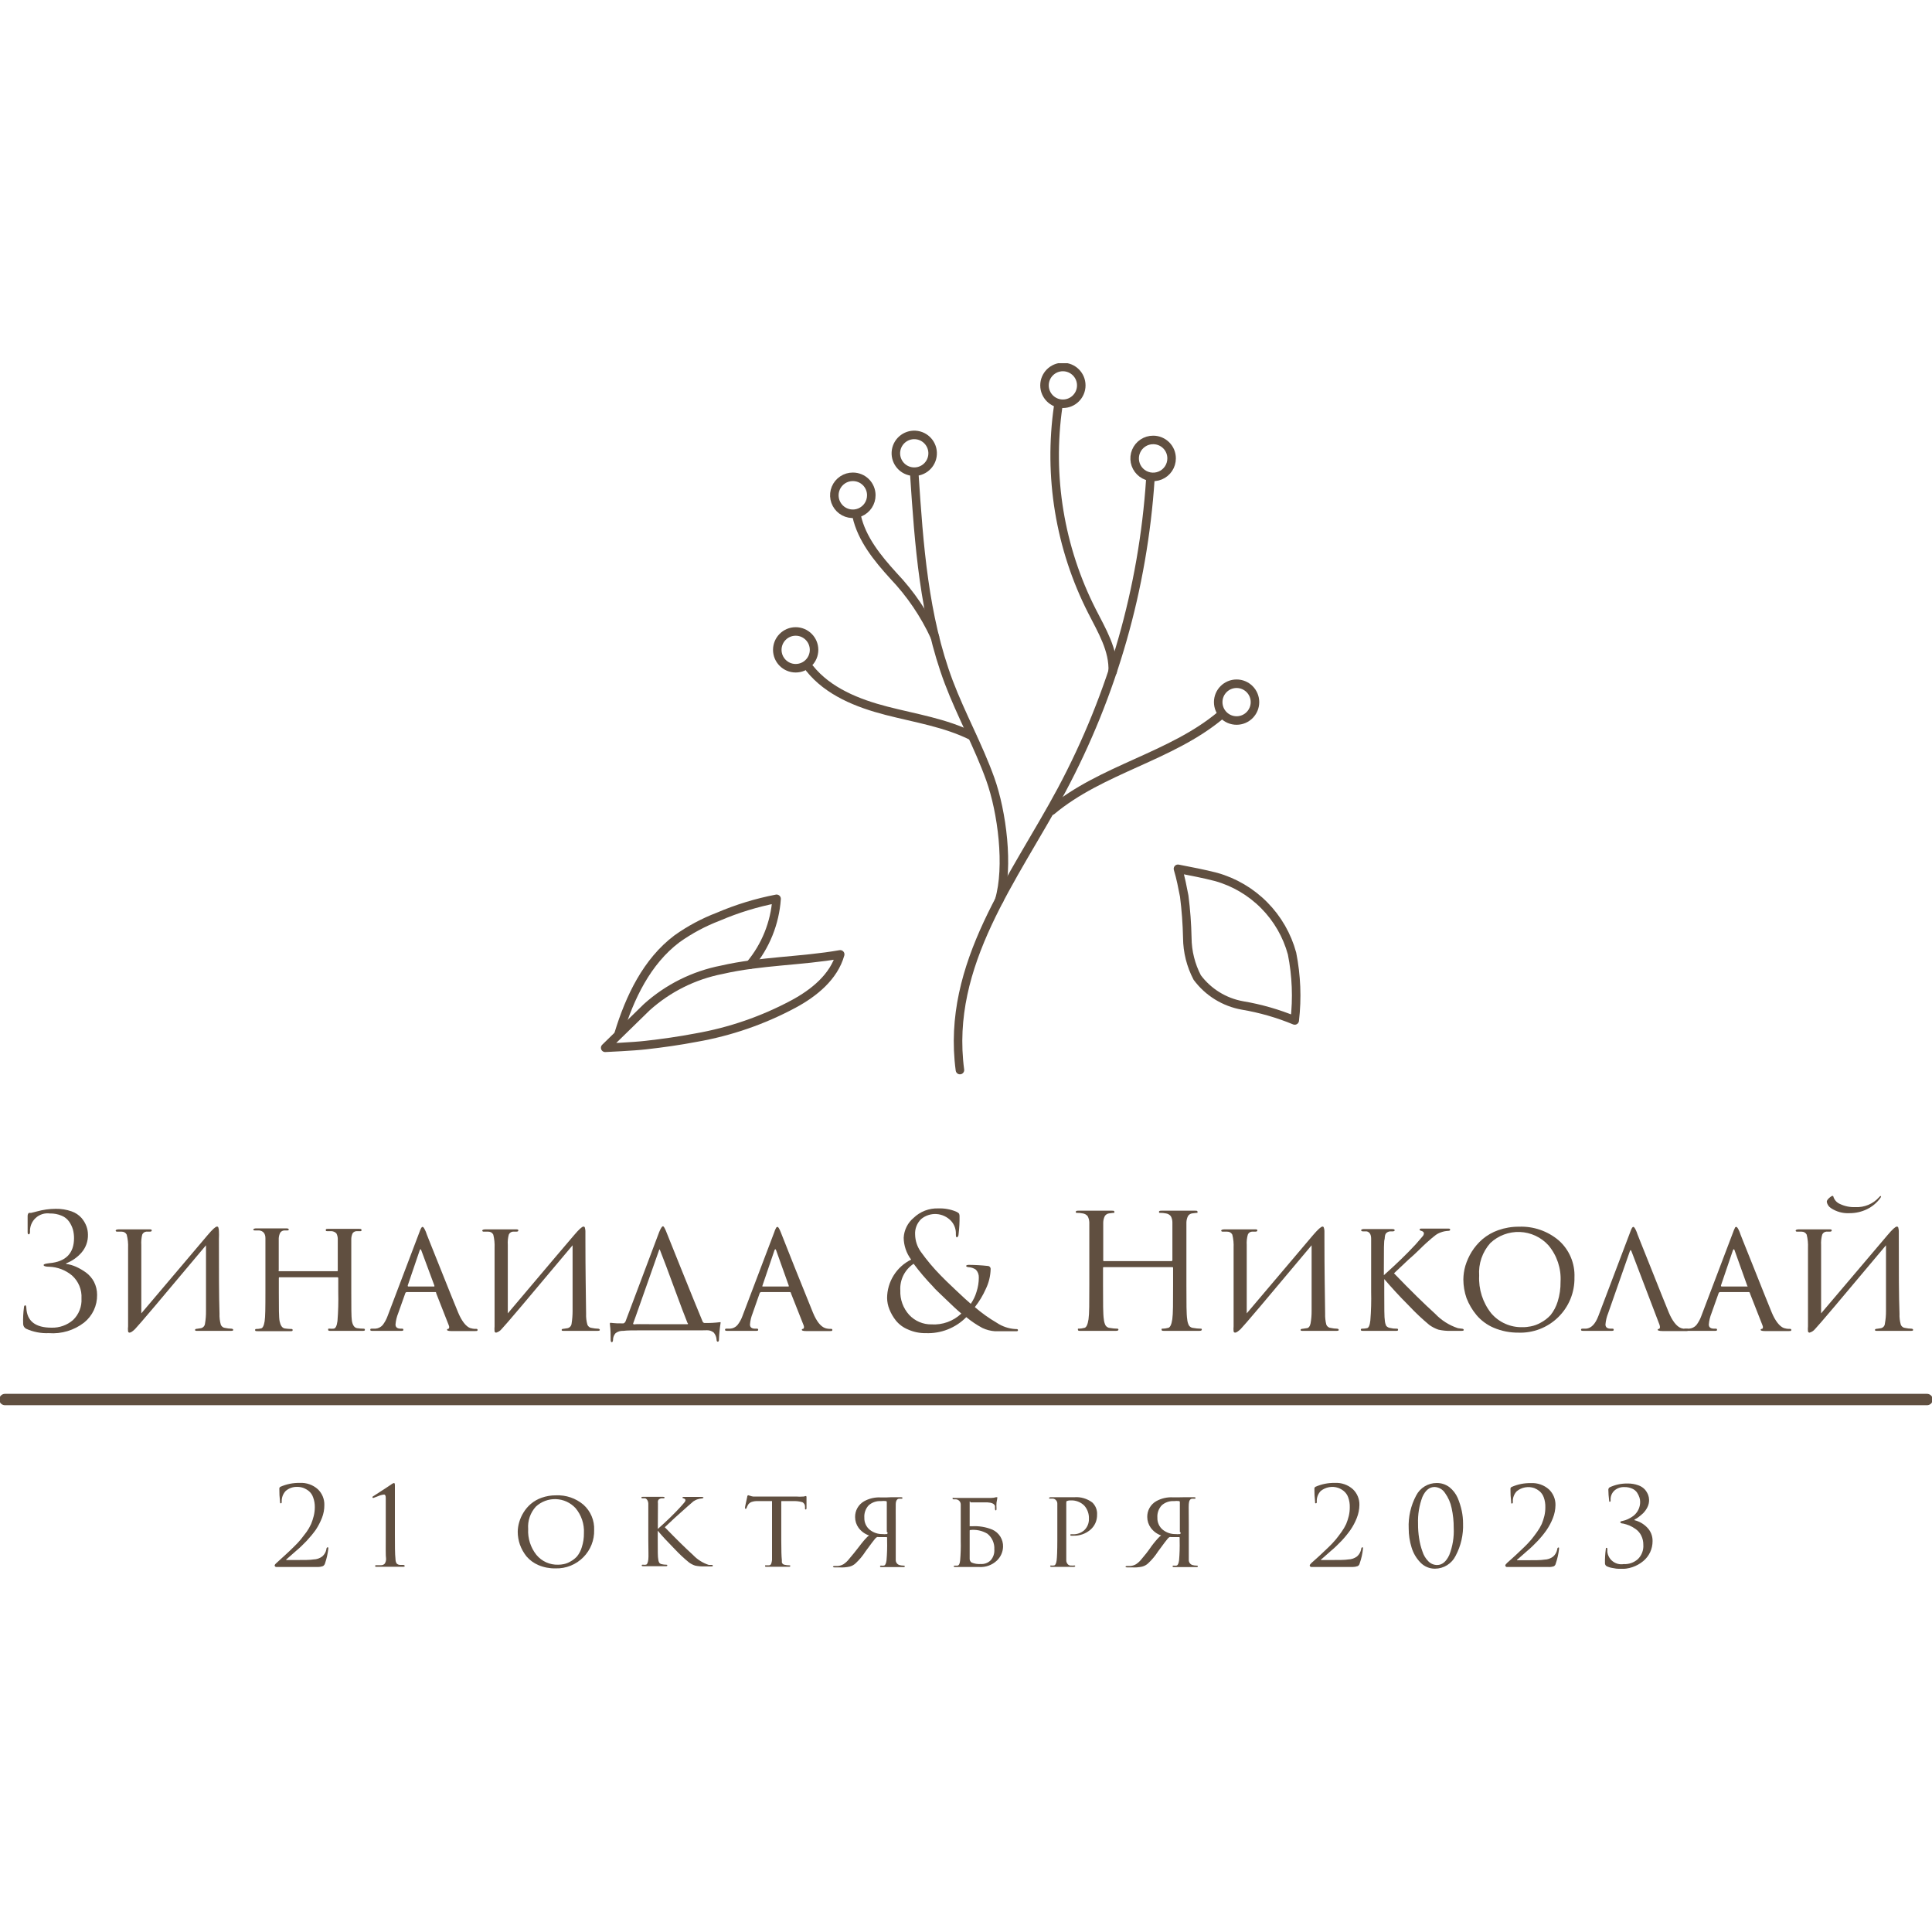 <?xml version="1.0" encoding="UTF-8"?> <svg xmlns="http://www.w3.org/2000/svg" width="170" height="170" viewBox="0 0 170 170" fill="none"> <g clip-path="url(#clip0_4731_2516)"> <path d="M4.293 117.305C3.608 117.335 2.925 117.203 2.3 116.92C2.221 116.879 2.156 116.818 2.109 116.742C2.063 116.667 2.038 116.58 2.037 116.492C2.02 116.01 2.043 115.527 2.107 115.049C2.107 114.918 2.169 114.856 2.221 114.856C2.273 114.856 2.308 114.926 2.317 115.075C2.37 116.247 3.113 116.824 4.529 116.824C5.224 116.847 5.902 116.606 6.427 116.151C6.681 115.907 6.879 115.611 7.007 115.283C7.135 114.956 7.191 114.604 7.17 114.253C7.193 113.875 7.13 113.498 6.986 113.148C6.842 112.798 6.621 112.485 6.339 112.233C5.774 111.758 5.066 111.487 4.328 111.463C4.005 111.463 3.839 111.402 3.839 111.314C3.839 111.227 4.013 111.192 4.346 111.148C5.789 111.026 6.514 110.274 6.514 108.945C6.515 108.691 6.482 108.438 6.418 108.192C6.346 107.95 6.237 107.719 6.095 107.51C5.932 107.273 5.704 107.087 5.439 106.977C5.107 106.836 4.75 106.767 4.389 106.776C4.163 106.746 3.933 106.766 3.716 106.835C3.498 106.905 3.299 107.021 3.132 107.177C2.964 107.332 2.834 107.523 2.749 107.734C2.664 107.946 2.627 108.174 2.641 108.402C2.641 108.542 2.588 108.612 2.527 108.612C2.466 108.612 2.431 108.551 2.431 108.42C2.431 108.289 2.431 108.035 2.431 107.694C2.431 107.353 2.431 107.125 2.431 107.003C2.431 106.881 2.475 106.741 2.562 106.723H2.737L2.99 106.662L3.261 106.592C3.794 106.445 4.344 106.369 4.897 106.365C5.376 106.356 5.852 106.433 6.304 106.592C6.641 106.709 6.942 106.911 7.179 107.178C7.363 107.393 7.508 107.639 7.607 107.904C7.692 108.136 7.737 108.382 7.738 108.63C7.757 109.217 7.55 109.79 7.161 110.23C6.794 110.646 6.332 110.967 5.815 111.166C5.815 111.166 5.815 111.166 5.815 111.21C6.116 111.255 6.41 111.34 6.689 111.463C6.997 111.602 7.29 111.772 7.564 111.97C7.859 112.187 8.101 112.468 8.272 112.792C8.453 113.147 8.546 113.54 8.543 113.938C8.551 114.405 8.453 114.868 8.254 115.291C8.055 115.714 7.762 116.086 7.397 116.378C6.513 117.061 5.407 117.391 4.293 117.305Z" fill="#604F40"></path> <path d="M12.434 109.539V115.565C16.06 111.279 18.004 108.985 18.266 108.682C18.695 108.175 18.966 107.93 19.088 107.93C19.113 107.926 19.139 107.931 19.162 107.944C19.184 107.956 19.201 107.976 19.21 108C19.243 108.099 19.26 108.202 19.263 108.306C19.275 108.542 19.275 108.778 19.263 109.014C19.263 111.839 19.263 114.025 19.315 115.591C19.302 115.918 19.34 116.246 19.429 116.562C19.461 116.643 19.516 116.714 19.587 116.765C19.659 116.817 19.744 116.846 19.831 116.85C20.001 116.888 20.174 116.908 20.347 116.911C20.461 116.911 20.522 116.964 20.522 117.025C20.522 117.086 20.452 117.104 20.321 117.104H19.324H18.502H17.978H17.357C17.226 117.104 17.164 117.104 17.164 117.025C17.164 116.946 17.226 116.929 17.357 116.92L17.689 116.868C17.782 116.846 17.866 116.795 17.929 116.723C17.992 116.651 18.03 116.561 18.039 116.465C18.102 116.104 18.131 115.738 18.126 115.372C18.126 114.673 18.126 113.623 18.126 112.338C18.126 111.052 18.126 110.099 18.126 109.574C14.29 114.157 12.207 116.617 11.874 116.955C11.665 117.156 11.507 117.261 11.402 117.261C11.371 117.264 11.34 117.254 11.316 117.235C11.291 117.215 11.275 117.187 11.271 117.156C11.251 117.008 11.251 116.858 11.271 116.71V114.69C11.271 113.746 11.271 112.854 11.271 112.066C11.271 111.279 11.271 110.484 11.271 109.801C11.289 109.41 11.247 109.018 11.149 108.638C11.108 108.557 11.046 108.49 10.968 108.443C10.891 108.397 10.802 108.373 10.711 108.376H10.502H10.3C10.222 108.376 10.178 108.332 10.178 108.28C10.178 108.227 10.265 108.175 10.44 108.175H11.219H11.857H12.53H13.125C13.273 108.175 13.352 108.175 13.352 108.262C13.352 108.35 13.3 108.367 13.186 108.376H13.028H12.862C12.786 108.384 12.713 108.413 12.652 108.459C12.59 108.505 12.542 108.567 12.513 108.638C12.441 108.933 12.414 109.237 12.434 109.539Z" fill="#604F40"></path> <path d="M24.579 111.857H29.642C29.695 111.857 29.721 111.857 29.721 111.787V111.533C29.721 110.087 29.721 109.239 29.721 108.988C29.716 108.826 29.674 108.668 29.598 108.525C29.485 108.413 29.337 108.345 29.179 108.332H28.829C28.715 108.332 28.663 108.332 28.663 108.236C28.663 108.14 28.724 108.131 28.855 108.131H29.467H30.062H30.569H31.102H31.583C31.732 108.131 31.811 108.131 31.811 108.236C31.811 108.341 31.758 108.332 31.653 108.332H31.373C31.304 108.334 31.236 108.353 31.175 108.386C31.114 108.42 31.062 108.467 31.023 108.525C30.954 108.676 30.915 108.839 30.91 109.006C30.91 109.259 30.91 110.108 30.91 111.551V113.649C30.91 115.022 30.91 115.871 30.962 116.212C31.015 116.553 31.163 116.841 31.434 116.868C31.596 116.894 31.76 116.908 31.924 116.911C32.047 116.911 32.108 116.911 32.108 117.008C32.108 117.104 32.038 117.104 31.898 117.104H31.216H30.586H30.315H30.079H29.546H29.082C28.942 117.104 28.872 117.104 28.872 116.99C28.872 116.876 28.925 116.911 29.03 116.911C29.134 116.923 29.24 116.923 29.345 116.911C29.528 116.911 29.642 116.658 29.695 116.238C29.762 115.4 29.785 114.56 29.764 113.719V112.469C29.766 112.458 29.765 112.447 29.761 112.437C29.758 112.427 29.752 112.418 29.744 112.41C29.737 112.402 29.728 112.397 29.718 112.393C29.707 112.39 29.696 112.389 29.686 112.39H24.605C24.562 112.39 24.535 112.39 24.535 112.469V113.719C24.535 115.084 24.535 115.932 24.605 116.264C24.675 116.597 24.815 116.868 25.078 116.894C25.246 116.92 25.415 116.934 25.585 116.938C25.698 116.938 25.751 116.938 25.751 117.034C25.751 117.13 25.69 117.13 25.567 117.13H24.833H24.203H23.923H23.679H23.128H22.664C22.516 117.13 22.446 117.13 22.446 117.034C22.446 116.938 22.498 116.938 22.594 116.938C22.709 116.936 22.824 116.921 22.935 116.894C23.11 116.894 23.224 116.649 23.285 116.264C23.346 115.879 23.355 115.119 23.355 113.641V111.568C23.355 110.099 23.355 109.233 23.355 108.944C23.355 108.533 23.145 108.315 22.822 108.271H22.446C22.341 108.271 22.288 108.245 22.288 108.192C22.288 108.14 22.358 108.105 22.498 108.087H23.373H23.941H24.195H24.737H25.2C25.34 108.087 25.41 108.122 25.41 108.192C25.41 108.245 25.366 108.271 25.27 108.271H24.99C24.921 108.278 24.855 108.3 24.795 108.336C24.736 108.373 24.686 108.422 24.649 108.481C24.578 108.632 24.536 108.795 24.527 108.962C24.527 109.216 24.527 110.055 24.527 111.489V111.743C24.492 111.839 24.518 111.857 24.579 111.857Z" fill="#604F40"></path> <path d="M38.342 113.693H35.798C35.765 113.693 35.733 113.704 35.707 113.724C35.681 113.745 35.664 113.774 35.658 113.807L35.037 115.556C34.909 115.872 34.83 116.205 34.801 116.544C34.801 116.789 34.958 116.911 35.264 116.911H35.326C35.439 116.911 35.492 116.911 35.492 117.008C35.492 117.104 35.422 117.104 35.282 117.104H34.678H34.18H33.673H32.799C32.65 117.104 32.58 117.104 32.58 117.008C32.58 116.911 32.632 116.911 32.746 116.911H33.026C33.27 116.896 33.499 116.786 33.664 116.605C33.85 116.364 33.997 116.096 34.101 115.81L36.9 108.437C36.944 108.302 37 108.17 37.066 108.044C37.109 107.983 37.144 107.956 37.197 107.956C37.249 107.956 37.354 108.105 37.477 108.402C37.477 108.455 37.896 109.478 38.692 111.472C39.488 113.466 40.03 114.813 40.318 115.503C40.607 116.194 40.983 116.719 41.376 116.859C41.532 116.909 41.694 116.933 41.857 116.929C41.962 116.929 42.023 116.929 42.023 117.025C42.023 117.121 41.953 117.121 41.814 117.121C41.015 117.121 40.307 117.121 39.689 117.121C39.453 117.121 39.339 117.078 39.339 117.025C39.339 116.973 39.339 116.946 39.435 116.929C39.531 116.911 39.558 116.78 39.488 116.614L38.386 113.807C38.389 113.786 38.387 113.764 38.379 113.744C38.372 113.724 38.359 113.707 38.342 113.693ZM35.938 113.203H38.176C38.22 113.203 38.237 113.203 38.22 113.116L37.074 110.029C37.031 109.889 36.978 109.889 36.926 110.029L35.876 113.116C35.876 113.177 35.885 113.203 35.938 113.203Z" fill="#604F40"></path> <path d="M44.682 109.539V115.565C48.302 111.279 50.246 108.985 50.514 108.682C50.942 108.175 51.213 107.93 51.336 107.93C51.361 107.928 51.386 107.933 51.408 107.946C51.43 107.958 51.447 107.977 51.458 108C51.486 108.1 51.503 108.203 51.511 108.306C51.511 108.463 51.511 108.7 51.511 109.014C51.511 111.839 51.554 114.025 51.572 115.591C51.558 115.918 51.597 116.246 51.685 116.562C51.718 116.643 51.773 116.714 51.844 116.765C51.915 116.817 52 116.846 52.088 116.85C52.257 116.888 52.43 116.908 52.604 116.911C52.717 116.911 52.779 116.964 52.779 117.025C52.779 117.086 52.709 117.104 52.577 117.104H51.581H50.759H50.234H49.613C49.482 117.104 49.421 117.104 49.421 117.025C49.421 116.946 49.482 116.929 49.613 116.92L49.946 116.868C50.039 116.846 50.123 116.795 50.185 116.723C50.248 116.651 50.287 116.561 50.295 116.465C50.353 116.104 50.383 115.738 50.383 115.372C50.383 114.673 50.383 113.623 50.383 112.338C50.383 111.052 50.383 110.099 50.383 109.574C46.547 114.157 44.463 116.617 44.131 116.955C44.008 117.103 43.844 117.21 43.659 117.261C43.627 117.262 43.596 117.252 43.57 117.233C43.545 117.214 43.527 117.187 43.519 117.156C43.503 117.008 43.503 116.858 43.519 116.71C43.519 116.317 43.519 115.635 43.519 114.69C43.519 113.746 43.519 112.854 43.519 112.066C43.519 111.279 43.519 110.484 43.519 109.801C43.537 109.41 43.499 109.019 43.405 108.638C43.365 108.557 43.302 108.49 43.225 108.443C43.147 108.397 43.058 108.373 42.968 108.376H42.749H42.557C42.478 108.376 42.434 108.332 42.434 108.28C42.434 108.227 42.522 108.175 42.697 108.175H43.475H44.113H44.787H45.381C45.53 108.175 45.608 108.175 45.608 108.262C45.608 108.35 45.556 108.367 45.442 108.376H45.285H45.119C45.042 108.384 44.969 108.413 44.908 108.459C44.846 108.505 44.798 108.567 44.769 108.638C44.69 108.932 44.661 109.236 44.682 109.539Z" fill="#604F40"></path> <path d="M60.613 117.06H56.434C55.708 117.06 55.174 117.06 54.851 117.104C54.607 117.089 54.365 117.16 54.169 117.305C54.021 117.468 53.94 117.68 53.941 117.9C53.941 118.031 53.889 118.101 53.828 118.101C53.767 118.101 53.732 118.022 53.732 117.873C53.732 117.471 53.732 116.999 53.662 116.5C53.662 116.43 53.662 116.395 53.732 116.395C54.097 116.44 54.465 116.457 54.833 116.448C54.903 116.448 54.965 116.395 55.034 116.291L57.999 108.42C58.139 108.079 58.252 107.904 58.331 107.904C58.41 107.904 58.471 108.035 58.584 108.28C58.584 108.28 59.03 109.408 59.905 111.568C60.779 113.728 61.409 115.294 61.82 116.273C61.834 116.317 61.862 116.355 61.9 116.38C61.938 116.405 61.984 116.417 62.03 116.413C62.465 116.419 62.9 116.396 63.332 116.343C63.332 116.343 63.385 116.343 63.402 116.343C63.412 116.371 63.412 116.402 63.402 116.43C63.328 116.908 63.281 117.39 63.263 117.873C63.263 117.996 63.227 118.057 63.157 118.057C63.088 118.057 63.053 117.996 63.053 117.873C63.038 117.649 62.952 117.434 62.808 117.261C62.643 117.12 62.431 117.045 62.213 117.051C61.968 117.069 61.435 117.06 60.613 117.06ZM57.115 116.518H59.065C59.791 116.518 60.263 116.518 60.491 116.518C60.552 116.518 60.561 116.465 60.491 116.404C60.263 115.845 59.879 114.83 59.336 113.352C58.794 111.874 58.366 110.729 58.069 109.985C58.069 109.933 58.016 109.924 57.999 109.985L55.944 115.81C55.786 116.229 55.708 116.448 55.708 116.465C55.708 116.465 55.708 116.518 55.778 116.535C56.023 116.5 56.46 116.518 57.115 116.518Z" fill="#604F40"></path> <path d="M69.523 113.693H66.979C66.946 113.694 66.915 113.706 66.89 113.726C66.864 113.747 66.847 113.775 66.839 113.807L66.227 115.556C66.099 115.872 66.019 116.205 65.991 116.544C65.991 116.789 66.139 116.911 66.445 116.911H66.55C66.655 116.911 66.716 116.911 66.716 117.008C66.716 117.104 66.646 117.104 66.507 117.104H65.894H65.396H64.898H64.023C63.875 117.104 63.796 117.104 63.796 117.008C63.796 116.911 63.857 116.911 63.962 116.911H64.242C64.487 116.898 64.716 116.788 64.88 116.605C65.072 116.367 65.223 116.098 65.326 115.81L68.124 108.437C68.165 108.3 68.221 108.168 68.29 108.044C68.301 108.02 68.318 107.999 68.34 107.983C68.361 107.968 68.386 107.959 68.413 107.956C68.483 107.956 68.57 108.105 68.692 108.402L69.908 111.472C70.707 113.466 71.249 114.81 71.534 115.503C71.849 116.264 72.208 116.719 72.601 116.859C72.753 116.91 72.913 116.933 73.073 116.929C73.187 116.929 73.239 116.929 73.239 117.025C73.239 117.121 73.169 117.121 73.029 117.121C72.231 117.121 71.523 117.121 70.905 117.121C70.669 117.121 70.555 117.078 70.555 117.025C70.555 116.973 70.555 116.946 70.651 116.929C70.747 116.911 70.774 116.78 70.712 116.614L69.602 113.807C69.603 113.782 69.596 113.757 69.582 113.737C69.568 113.716 69.547 113.701 69.523 113.693ZM67.119 113.203H69.357C69.401 113.203 69.418 113.203 69.401 113.116L68.299 110.029C68.247 109.889 68.194 109.889 68.142 110.029L67.092 113.116C67.066 113.177 67.075 113.203 67.119 113.203Z" fill="#604F40"></path> <path d="M81.459 117.305C80.926 117.314 80.398 117.207 79.911 116.99C79.492 116.822 79.122 116.551 78.835 116.203C78.594 115.901 78.4 115.565 78.258 115.206C78.13 114.889 78.062 114.551 78.057 114.209C78.062 113.506 78.263 112.817 78.637 112.221C79.01 111.625 79.542 111.145 80.173 110.834C79.756 110.278 79.526 109.604 79.517 108.91C79.535 108.573 79.621 108.245 79.772 107.944C79.922 107.643 80.133 107.376 80.392 107.161C80.679 106.884 81.019 106.668 81.392 106.525C81.764 106.383 82.162 106.316 82.56 106.33C83.096 106.31 83.63 106.405 84.126 106.61C84.225 106.648 84.314 106.708 84.388 106.784C84.421 106.862 84.436 106.945 84.432 107.029C84.439 107.535 84.413 108.04 84.353 108.542C84.353 108.77 84.257 108.875 84.195 108.875C84.134 108.875 84.108 108.787 84.108 108.612C84.12 108.395 84.088 108.178 84.014 107.974C83.941 107.77 83.827 107.583 83.68 107.423C83.344 107.069 82.886 106.856 82.399 106.826C81.912 106.797 81.432 106.954 81.056 107.265C80.873 107.442 80.73 107.656 80.638 107.893C80.546 108.13 80.507 108.385 80.523 108.638C80.534 109.179 80.708 109.703 81.022 110.143C81.549 110.881 82.134 111.577 82.77 112.224C82.998 112.469 83.435 112.889 84.082 113.501C84.729 114.113 85.175 114.524 85.42 114.725C85.645 114.402 85.817 114.045 85.927 113.667C86.06 113.261 86.128 112.835 86.128 112.408C86.133 112.281 86.112 112.154 86.067 112.036C86.022 111.917 85.954 111.808 85.866 111.717C85.694 111.6 85.495 111.527 85.288 111.507C85.105 111.507 85.009 111.437 85.009 111.393C85.009 111.35 85.087 111.297 85.236 111.297C85.797 111.301 86.357 111.333 86.915 111.393C86.95 111.394 86.985 111.403 87.017 111.417C87.049 111.432 87.077 111.453 87.101 111.479C87.125 111.505 87.143 111.536 87.154 111.569C87.166 111.603 87.171 111.638 87.168 111.673C87.153 112.28 87.007 112.877 86.74 113.422C86.487 113.991 86.164 114.525 85.778 115.014C86.378 115.533 87.025 115.996 87.711 116.396C88.197 116.721 88.761 116.912 89.346 116.946C89.494 116.946 89.573 116.946 89.573 117.043C89.573 117.139 89.503 117.139 89.381 117.139H87.553C87.168 117.113 86.791 117.015 86.443 116.85C85.94 116.581 85.465 116.262 85.026 115.897C84.563 116.368 84.006 116.736 83.391 116.979C82.777 117.221 82.119 117.332 81.459 117.305ZM81.966 116.535C82.445 116.565 82.925 116.496 83.377 116.332C83.828 116.168 84.241 115.913 84.589 115.582C84.231 115.285 83.785 114.865 83.234 114.332C82.683 113.798 82.298 113.457 82.071 113.177C81.47 112.554 80.909 111.894 80.392 111.201C80.007 111.455 79.696 111.807 79.49 112.22C79.285 112.633 79.191 113.093 79.22 113.553C79.189 114.342 79.468 115.111 79.998 115.696C80.249 115.966 80.554 116.181 80.893 116.325C81.232 116.47 81.597 116.542 81.966 116.535Z" fill="#604F40"></path> <path d="M97.145 110.965H103.074C103.086 110.966 103.098 110.965 103.109 110.961C103.12 110.957 103.13 110.951 103.139 110.942C103.147 110.934 103.154 110.923 103.157 110.912C103.161 110.901 103.163 110.889 103.161 110.877V110.589C103.161 108.84 103.161 107.86 103.161 107.563C103.162 107.37 103.114 107.181 103.021 107.012C102.965 106.943 102.896 106.886 102.818 106.844C102.74 106.802 102.655 106.776 102.567 106.767C102.408 106.735 102.247 106.72 102.086 106.723C102.016 106.723 101.981 106.723 101.981 106.636C101.981 106.548 102.051 106.531 102.199 106.531H102.855H103.502H104.053H104.639H105.155C105.304 106.531 105.373 106.531 105.373 106.636C105.373 106.741 105.373 106.723 105.269 106.723L104.91 106.767C104.834 106.775 104.76 106.801 104.695 106.842C104.63 106.883 104.575 106.938 104.534 107.003C104.447 107.177 104.399 107.368 104.394 107.563C104.394 107.86 104.394 108.866 104.394 110.589V113.046C104.394 114.681 104.394 115.67 104.464 116.081C104.478 116.269 104.528 116.453 104.613 116.623C104.656 116.689 104.714 116.744 104.782 116.784C104.85 116.823 104.927 116.846 105.006 116.85C105.214 116.887 105.425 116.908 105.636 116.911C105.714 116.911 105.749 116.911 105.749 116.99C105.749 117.069 105.68 117.104 105.531 117.104H104.779H104.097H103.808H103.537H102.951H102.435C102.287 117.104 102.208 117.104 102.208 116.99C102.208 116.876 102.252 116.911 102.322 116.911C102.464 116.909 102.605 116.888 102.742 116.85C102.951 116.85 103.083 116.562 103.153 116.081C103.222 115.6 103.222 114.681 103.222 113.046V111.577C103.222 111.524 103.222 111.498 103.135 111.498H97.145C97.084 111.498 97.058 111.498 97.058 111.577V113.046C97.058 114.681 97.058 115.67 97.128 116.081C97.142 116.269 97.192 116.453 97.277 116.623C97.32 116.69 97.38 116.746 97.45 116.786C97.52 116.826 97.598 116.848 97.679 116.85C97.887 116.888 98.097 116.909 98.308 116.911C98.378 116.911 98.413 116.938 98.413 116.99C98.413 117.069 98.343 117.104 98.195 117.104H97.408H96.726H96.437H96.166H95.58H95.064C94.916 117.104 94.846 117.104 94.846 116.99C94.846 116.876 94.846 116.911 94.951 116.911C95.093 116.909 95.234 116.888 95.37 116.85C95.58 116.85 95.711 116.562 95.781 116.081C95.851 115.6 95.851 114.681 95.851 113.046V110.589C95.851 108.84 95.851 107.86 95.851 107.563C95.846 107.37 95.795 107.181 95.703 107.012C95.647 106.943 95.578 106.886 95.5 106.844C95.422 106.802 95.336 106.776 95.248 106.767C95.09 106.735 94.928 106.72 94.767 106.723C94.697 106.723 94.662 106.723 94.662 106.636C94.662 106.548 94.732 106.531 94.881 106.531H95.537H96.184H96.734H97.32H97.836C97.985 106.531 98.055 106.531 98.055 106.636C98.055 106.741 98.055 106.723 97.941 106.723L97.6 106.767C97.522 106.775 97.447 106.8 97.38 106.841C97.314 106.882 97.257 106.937 97.215 107.003C97.128 107.177 97.081 107.368 97.075 107.563C97.075 107.86 97.075 108.866 97.075 110.589V110.877C97.058 110.938 97.084 110.965 97.145 110.965Z" fill="#604F40"></path> <path d="M109.702 109.539V115.565L115.534 108.682C115.971 108.175 116.242 107.93 116.365 107.93C116.389 107.927 116.413 107.932 116.434 107.945C116.455 107.957 116.47 107.977 116.478 108C116.515 108.098 116.535 108.201 116.539 108.306C116.539 108.463 116.539 108.7 116.539 109.014C116.539 111.839 116.583 114.025 116.601 115.591C116.59 115.918 116.625 116.244 116.706 116.562C116.739 116.644 116.796 116.715 116.869 116.766C116.941 116.817 117.028 116.847 117.117 116.85C117.286 116.888 117.459 116.909 117.632 116.911C117.746 116.911 117.799 116.964 117.799 117.025C117.799 117.086 117.737 117.104 117.606 117.104H116.601H115.787H115.263H114.642C114.511 117.104 114.441 117.104 114.441 117.025C114.441 116.946 114.511 116.929 114.642 116.92L114.974 116.868C115.149 116.868 115.263 116.701 115.315 116.465C115.382 116.105 115.414 115.739 115.411 115.372C115.411 114.673 115.411 113.623 115.411 112.338C115.411 111.052 115.411 110.099 115.411 109.574C111.576 114.157 109.492 116.617 109.16 116.955C108.941 117.156 108.784 117.261 108.679 117.261C108.648 117.26 108.619 117.249 108.596 117.231C108.572 117.212 108.555 117.186 108.547 117.156C108.532 117.008 108.532 116.858 108.547 116.71C108.547 116.317 108.547 115.635 108.547 114.69C108.547 113.746 108.547 112.854 108.547 112.066C108.547 111.279 108.547 110.484 108.547 109.801C108.566 109.41 108.528 109.018 108.434 108.638C108.392 108.557 108.328 108.489 108.249 108.442C108.17 108.396 108.079 108.373 107.988 108.376H107.778H107.586C107.498 108.376 107.454 108.332 107.454 108.28C107.454 108.227 107.551 108.175 107.726 108.175H108.504H109.133H109.807H110.41C110.559 108.175 110.637 108.175 110.637 108.262C110.637 108.35 110.576 108.367 110.462 108.376H110.314H110.148C110.071 108.382 109.997 108.41 109.935 108.457C109.873 108.503 109.826 108.566 109.798 108.638C109.715 108.931 109.682 109.236 109.702 109.539Z" fill="#604F40"></path> <path d="M121.768 111.551V112.207C122.888 111.21 123.814 110.309 124.566 109.495L125.178 108.787C125.246 108.716 125.286 108.623 125.292 108.525C125.292 108.429 125.213 108.35 125.065 108.306C124.916 108.262 124.916 108.236 124.916 108.192C124.916 108.149 124.96 108.105 125.056 108.105H125.231H125.589H126H126.779H127.373C127.522 108.105 127.601 108.105 127.601 108.192C127.601 108.28 127.548 108.297 127.443 108.306C127.21 108.314 126.979 108.362 126.761 108.446C126.598 108.503 126.444 108.586 126.306 108.691C126.158 108.796 125.896 109.023 125.511 109.364C125.126 109.705 124.636 110.239 123.919 110.851L122.66 112.04C124.112 113.545 125.315 114.728 126.271 115.591C126.825 116.177 127.516 116.616 128.283 116.868L128.606 116.911C128.737 116.911 128.798 116.964 128.798 117.025C128.798 117.086 128.729 117.104 128.58 117.104H127.705C127.324 117.119 126.941 117.083 126.569 116.999C126.285 116.901 126.017 116.762 125.773 116.588C125.138 116.06 124.537 115.494 123.972 114.891C123.097 114.017 122.363 113.203 121.803 112.548V113.649C121.803 115.084 121.803 115.941 121.856 116.212C121.868 116.37 121.909 116.524 121.978 116.667C122.067 116.77 122.192 116.836 122.328 116.85C122.502 116.894 122.682 116.914 122.861 116.911C122.966 116.911 123.019 116.911 123.019 117.008C123.019 117.104 122.949 117.104 122.818 117.104H122.118H121.489H121.226H120.981H120.439H119.967C119.818 117.104 119.74 117.104 119.74 117.008C119.74 116.911 119.801 116.911 119.923 116.911C120.038 116.91 120.153 116.895 120.264 116.868C120.431 116.868 120.535 116.605 120.579 116.194C120.647 115.348 120.67 114.498 120.649 113.649V111.551C120.649 110.099 120.649 109.242 120.649 108.988C120.649 108.603 120.492 108.394 120.247 108.35H120.055H119.923C119.818 108.35 119.766 108.297 119.766 108.254C119.766 108.21 119.836 108.149 119.976 108.149H120.483H121.025H121.506H122.039H122.512C122.651 108.149 122.721 108.184 122.721 108.254C122.721 108.306 122.669 108.341 122.564 108.35H122.442H122.319C122.207 108.36 122.101 108.403 122.013 108.472C121.948 108.523 121.902 108.594 121.882 108.673C121.857 108.789 121.843 108.906 121.838 109.023C121.768 109.137 121.768 109.95 121.768 111.551Z" fill="#604F40"></path> <path d="M133.625 117.261C132.875 117.271 132.13 117.126 131.439 116.833C130.851 116.584 130.33 116.201 129.918 115.713C129.548 115.268 129.253 114.766 129.043 114.227C128.859 113.698 128.765 113.142 128.763 112.582C128.768 112.177 128.826 111.774 128.938 111.384C129.071 110.948 129.259 110.531 129.498 110.143C129.757 109.731 130.075 109.359 130.442 109.041C130.854 108.693 131.325 108.423 131.833 108.245C132.419 108.038 133.038 107.934 133.66 107.939C134.936 107.89 136.183 108.321 137.158 109.146C137.616 109.552 137.978 110.056 138.217 110.62C138.456 111.185 138.566 111.795 138.539 112.408C138.552 113.057 138.431 113.703 138.185 114.304C137.939 114.906 137.572 115.45 137.108 115.905C136.644 116.36 136.091 116.714 135.485 116.948C134.878 117.181 134.231 117.288 133.581 117.261H133.625ZM133.975 116.78C134.216 116.783 134.456 116.759 134.692 116.71C134.999 116.65 135.294 116.541 135.566 116.387C135.895 116.215 136.191 115.987 136.441 115.713C136.719 115.362 136.93 114.961 137.061 114.533C137.239 113.967 137.325 113.376 137.315 112.784C137.383 111.617 137.001 110.468 136.248 109.574C135.928 109.221 135.54 108.936 135.107 108.735C134.675 108.534 134.207 108.422 133.731 108.404C133.255 108.386 132.78 108.463 132.334 108.631C131.887 108.799 131.479 109.054 131.133 109.382C130.787 109.77 130.522 110.224 130.353 110.717C130.185 111.21 130.117 111.731 130.154 112.25C130.094 113.444 130.47 114.619 131.212 115.556C131.551 115.954 131.976 116.27 132.454 116.482C132.932 116.694 133.452 116.796 133.975 116.78Z" fill="#604F40"></path> <path d="M146.024 116.57L143.558 110.108C143.506 109.968 143.453 109.968 143.41 110.108L141.503 115.556C141.375 115.872 141.296 116.205 141.267 116.544C141.267 116.789 141.425 116.911 141.731 116.911H141.827C141.941 116.911 141.993 116.911 141.993 117.008C141.993 117.104 141.923 117.104 141.783 117.104H141.18H140.681H140.192H139.361C139.195 117.104 139.116 117.104 139.116 117.008C139.116 116.911 139.178 116.911 139.309 116.911H139.562C140.011 116.876 140.37 116.509 140.638 115.81L143.436 108.437C143.481 108.302 143.536 108.17 143.602 108.044C143.646 107.983 143.681 107.956 143.733 107.956C143.786 107.956 143.891 108.105 144.013 108.402C144.013 108.455 144.433 109.478 145.228 111.472C146.024 113.466 146.557 114.813 146.846 115.503C147.135 116.194 147.519 116.719 147.913 116.859C148.065 116.909 148.225 116.932 148.385 116.929C148.499 116.929 148.56 116.929 148.56 117.025C148.56 117.121 148.464 117.121 148.289 117.121C147.58 117.121 146.916 117.121 146.286 117.121C146.007 117.121 145.867 117.069 145.867 117.025C145.867 116.981 145.867 116.946 145.972 116.929C146.077 116.911 146.085 116.737 146.024 116.57Z" fill="#604F40"></path> <path d="M153.902 113.693H151.358C151.325 113.693 151.293 113.704 151.267 113.724C151.242 113.745 151.224 113.774 151.218 113.807L150.597 115.556C150.469 115.872 150.39 116.205 150.361 116.544C150.361 116.789 150.518 116.911 150.824 116.911H150.921C151.034 116.911 151.087 116.911 151.087 117.008C151.087 117.104 151.017 117.104 150.877 117.104H150.274H149.775H149.268H148.394C148.245 117.104 148.175 117.104 148.175 117.008C148.175 116.911 148.228 116.911 148.341 116.911H148.621C148.865 116.896 149.094 116.786 149.259 116.605C149.445 116.364 149.592 116.096 149.696 115.81L152.495 108.437C152.539 108.302 152.595 108.17 152.661 108.044C152.661 107.983 152.739 107.956 152.792 107.956C152.844 107.956 152.949 108.105 153.072 108.402C153.072 108.455 153.491 109.478 154.287 111.472C155.083 113.466 155.616 114.813 155.905 115.503C156.193 116.194 156.578 116.719 156.971 116.859C157.127 116.909 157.289 116.933 157.452 116.929C157.557 116.929 157.619 116.929 157.619 117.025C157.619 117.121 157.549 117.121 157.409 117.121C156.613 117.121 155.905 117.121 155.275 117.121C155.048 117.121 154.925 117.078 154.925 117.025C154.925 116.973 154.925 116.946 155.03 116.929C155.135 116.911 155.153 116.78 155.083 116.614L153.981 113.807C153.981 113.782 153.973 113.758 153.959 113.738C153.945 113.718 153.925 113.702 153.902 113.693ZM151.498 113.203H153.736C153.78 113.203 153.797 113.203 153.736 113.116L152.634 110.029C152.594 109.889 152.541 109.889 152.477 110.029L151.428 113.116C151.437 113.177 151.445 113.203 151.498 113.203Z" fill="#604F40"></path> <path d="M160.242 109.539V115.565C163.873 111.279 165.82 108.985 166.083 108.682C166.511 108.175 166.782 107.93 166.905 107.93C166.93 107.928 166.955 107.933 166.977 107.946C166.999 107.958 167.016 107.977 167.027 108C167.055 108.1 167.072 108.203 167.08 108.306C167.08 108.464 167.08 108.7 167.08 109.014C167.08 111.839 167.08 114.026 167.141 115.591C167.127 115.918 167.166 116.246 167.254 116.562C167.286 116.643 167.341 116.714 167.413 116.765C167.484 116.817 167.569 116.846 167.657 116.85C167.826 116.888 167.999 116.908 168.173 116.911C168.286 116.911 168.339 116.964 168.339 117.025C168.339 117.086 168.277 117.104 168.146 117.104H167.149H166.328H165.803H165.182C165.051 117.104 164.981 117.104 164.981 117.025C164.981 116.946 165.051 116.929 165.182 116.92L165.514 116.868C165.607 116.847 165.691 116.796 165.752 116.724C165.814 116.651 165.85 116.56 165.855 116.465C165.922 116.105 165.954 115.739 165.952 115.372C165.952 114.673 165.952 113.623 165.952 112.338C165.952 111.052 165.952 110.099 165.952 109.574C162.116 114.157 160.032 116.617 159.7 116.955C159.577 117.103 159.413 117.21 159.227 117.261C159.196 117.262 159.165 117.252 159.139 117.233C159.114 117.214 159.095 117.187 159.088 117.156C159.072 117.008 159.072 116.859 159.088 116.71C159.088 116.317 159.088 115.635 159.088 114.69C159.088 113.746 159.088 112.854 159.088 112.067C159.088 111.279 159.088 110.484 159.088 109.802C159.106 109.41 159.068 109.019 158.974 108.638C158.932 108.557 158.868 108.489 158.789 108.442C158.71 108.396 158.62 108.373 158.528 108.376H158.318H158.126C158.038 108.376 158.003 108.332 158.003 108.28C158.003 108.227 158.091 108.175 158.266 108.175H159.044H159.682H160.347H160.95C161.099 108.175 161.177 108.175 161.177 108.262C161.177 108.35 161.116 108.367 161.011 108.376H160.854H160.688C160.611 108.384 160.538 108.413 160.477 108.459C160.415 108.505 160.367 108.567 160.338 108.638C160.256 108.931 160.224 109.236 160.242 109.539ZM160.74 105.744C160.746 105.684 160.767 105.627 160.801 105.578C160.866 105.486 160.946 105.406 161.037 105.341C161.134 105.263 161.195 105.228 161.23 105.228C161.265 105.228 161.309 105.228 161.317 105.28C161.359 105.426 161.432 105.56 161.532 105.674C161.631 105.787 161.755 105.877 161.894 105.936C162.319 106.14 162.788 106.236 163.258 106.216C163.65 106.236 164.041 106.167 164.403 106.016C164.764 105.865 165.087 105.634 165.348 105.341C165.367 105.313 165.391 105.289 165.42 105.271C165.449 105.253 165.481 105.241 165.514 105.237C165.517 105.257 165.517 105.277 165.514 105.298L165.471 105.394C165.164 105.823 164.755 106.168 164.281 106.4C163.799 106.633 163.27 106.753 162.734 106.749C162.158 106.78 161.587 106.624 161.107 106.303C161.01 106.242 160.927 106.16 160.864 106.063C160.8 105.967 160.758 105.858 160.74 105.744Z" fill="#604F40"></path> <path d="M0.437 123.147H169.563" stroke="#604F40" stroke-linecap="round" stroke-linejoin="round"></path> <path d="M27.946 137.882H24.299C24.266 137.879 24.235 137.863 24.212 137.839C24.197 137.828 24.185 137.813 24.177 137.797C24.169 137.78 24.166 137.761 24.168 137.743C24.168 137.699 24.221 137.62 24.343 137.515L25.139 136.789C25.34 136.614 25.567 136.387 25.838 136.125C26.064 135.91 26.277 135.682 26.477 135.443C26.625 135.259 26.791 135.04 26.975 134.795C27.131 134.575 27.266 134.341 27.377 134.096C27.47 133.868 27.546 133.635 27.605 133.396C27.667 133.144 27.7 132.886 27.701 132.627C27.707 132.328 27.657 132.031 27.552 131.752C27.479 131.538 27.349 131.348 27.176 131.201C27.028 131.083 26.863 130.989 26.686 130.921C26.521 130.863 26.346 130.834 26.171 130.834C25.794 130.817 25.424 130.945 25.139 131.192C25.021 131.317 24.929 131.464 24.869 131.625C24.809 131.785 24.782 131.957 24.789 132.128C24.789 132.224 24.789 132.277 24.719 132.277C24.649 132.277 24.649 132.277 24.64 132.146C24.595 131.754 24.575 131.359 24.579 130.965C24.583 130.936 24.593 130.908 24.61 130.883C24.627 130.859 24.649 130.839 24.675 130.825C25.209 130.588 25.788 130.472 26.372 130.484C26.662 130.466 26.953 130.507 27.228 130.603C27.503 130.699 27.756 130.849 27.972 131.044C28.157 131.222 28.303 131.437 28.401 131.675C28.499 131.913 28.547 132.168 28.54 132.425C28.544 132.814 28.473 133.2 28.33 133.562C28.184 133.933 27.999 134.288 27.779 134.62C27.532 134.96 27.263 135.284 26.975 135.591C26.652 135.924 26.372 136.203 26.101 136.422L25.296 137.13L25.191 137.218C25.187 137.226 25.185 137.235 25.185 137.244C25.185 137.253 25.187 137.262 25.191 137.27H25.244H25.943C26.756 137.27 27.299 137.27 27.587 137.218C27.869 137.213 28.142 137.118 28.365 136.947C28.556 136.779 28.683 136.55 28.724 136.3C28.724 136.203 28.776 136.151 28.829 136.151C28.881 136.151 28.89 136.151 28.89 136.265C28.842 136.705 28.745 137.139 28.601 137.559C28.575 137.662 28.509 137.749 28.418 137.804C28.267 137.858 28.107 137.885 27.946 137.882Z" fill="#604F40"></path> <path d="M33.944 134.979V131.813C33.944 131.604 33.892 131.507 33.795 131.507C33.608 131.527 33.425 131.578 33.253 131.656L32.86 131.805C32.807 131.805 32.772 131.805 32.772 131.752C32.772 131.7 32.772 131.691 32.842 131.656L33.638 131.14C33.97 130.93 34.233 130.747 34.442 130.607C34.508 130.552 34.586 130.513 34.67 130.493C34.722 130.493 34.748 130.563 34.748 130.694V130.834C34.748 130.913 34.748 131.026 34.748 131.175C34.748 131.324 34.748 131.499 34.748 131.7C34.748 131.901 34.748 132.12 34.748 132.382C34.748 132.644 34.748 132.898 34.748 133.169C34.748 133.44 34.748 133.729 34.748 134.043C34.748 134.358 34.748 134.664 34.748 134.97C34.748 135.994 34.748 136.72 34.801 137.209C34.802 137.335 34.835 137.459 34.897 137.568C34.937 137.609 34.984 137.643 35.037 137.665C35.089 137.688 35.146 137.699 35.203 137.699H35.465C35.562 137.699 35.614 137.751 35.614 137.795C35.614 137.839 35.562 137.865 35.457 137.865H34.88H34.495H34.18H33.725H33.175C33.061 137.865 33.008 137.865 33.008 137.795C33.008 137.725 33.052 137.725 33.148 137.725H33.507C33.572 137.729 33.637 137.719 33.698 137.695C33.758 137.671 33.812 137.633 33.857 137.585C33.937 137.457 33.977 137.308 33.97 137.157C33.927 136.877 33.944 136.186 33.944 134.979Z" fill="#604F40"></path> <path d="M48.879 138.005C48.363 138.015 47.85 137.917 47.375 137.716C46.97 137.544 46.611 137.281 46.325 136.947C46.078 136.636 45.883 136.288 45.748 135.915C45.624 135.555 45.559 135.177 45.556 134.796C45.559 134.514 45.6 134.235 45.678 133.965C45.764 133.656 45.893 133.362 46.063 133.09C46.237 132.804 46.456 132.547 46.71 132.329C46.992 132.092 47.315 131.908 47.663 131.787C48.068 131.644 48.494 131.573 48.922 131.577C49.802 131.538 50.663 131.831 51.336 132.399C51.649 132.679 51.897 133.025 52.06 133.412C52.223 133.8 52.299 134.218 52.28 134.638C52.291 135.078 52.212 135.515 52.05 135.924C51.888 136.332 51.645 136.704 51.336 137.017C51.017 137.342 50.633 137.598 50.211 137.768C49.788 137.938 49.334 138.019 48.879 138.005ZM49.115 137.681C49.279 137.681 49.444 137.664 49.605 137.629C49.811 137.587 50.009 137.51 50.19 137.402C50.409 137.284 50.607 137.13 50.776 136.947C50.968 136.706 51.111 136.43 51.196 136.134C51.324 135.738 51.386 135.325 51.38 134.909C51.423 134.108 51.16 133.32 50.645 132.705C50.425 132.466 50.159 132.273 49.864 132.136C49.568 132 49.249 131.924 48.923 131.912C48.598 131.899 48.274 131.952 47.969 132.065C47.664 132.179 47.385 132.352 47.147 132.574C46.907 132.839 46.723 133.15 46.608 133.488C46.492 133.827 46.446 134.185 46.474 134.542C46.43 135.363 46.688 136.172 47.2 136.816C47.432 137.097 47.725 137.321 48.057 137.471C48.389 137.621 48.751 137.693 49.115 137.681Z" fill="#604F40"></path> <path d="M57.885 134.078V134.533C58.654 133.851 59.301 133.221 59.809 132.67C60.045 132.408 60.185 132.251 60.237 132.181C60.281 132.132 60.309 132.071 60.316 132.006C60.316 131.936 60.263 131.883 60.158 131.848C60.053 131.813 60.019 131.787 60.053 131.77C60.053 131.77 60.053 131.717 60.15 131.717H60.272H60.517H60.806C60.91 131.717 61.094 131.717 61.339 131.717H61.741C61.846 131.717 61.898 131.735 61.898 131.77C61.898 131.805 61.864 131.831 61.794 131.848C61.633 131.858 61.474 131.891 61.321 131.944C61.211 131.989 61.106 132.045 61.007 132.111L60.465 132.583L59.371 133.562L58.497 134.384C59.494 135.416 60.325 136.23 60.98 136.824C61.361 137.227 61.836 137.527 62.362 137.699H62.581C62.677 137.699 62.72 137.699 62.72 137.769C62.72 137.839 62.668 137.83 62.563 137.83H61.942C61.681 137.839 61.42 137.815 61.164 137.76C60.965 137.695 60.779 137.598 60.613 137.471C60.174 137.112 59.759 136.723 59.371 136.308C58.759 135.687 58.261 135.154 57.876 134.69V135.451C57.876 136.44 57.876 137.025 57.92 137.2C57.924 137.308 57.954 137.413 58.007 137.506C58.036 137.543 58.071 137.574 58.112 137.596C58.153 137.619 58.197 137.633 58.243 137.638C58.364 137.666 58.487 137.681 58.611 137.681C58.681 137.681 58.716 137.681 58.716 137.743C58.716 137.804 58.672 137.813 58.584 137.813H58.104H57.666H57.317H56.949H56.617C56.521 137.813 56.468 137.813 56.468 137.743C56.468 137.673 56.512 137.681 56.591 137.681C56.666 137.695 56.743 137.695 56.818 137.681C56.941 137.681 57.011 137.506 57.046 137.227C57.081 136.947 57.046 136.405 57.046 135.478V134.035C57.046 133.038 57.046 132.452 57.046 132.286C57.046 132.119 56.932 131.875 56.766 131.84H56.635H56.547C56.477 131.84 56.442 131.84 56.442 131.77C56.442 131.7 56.486 131.708 56.582 131.708H57.632H57.999H58.322C58.418 131.708 58.471 131.708 58.471 131.77C58.471 131.831 58.471 131.831 58.366 131.84H58.279H58.191C58.115 131.851 58.043 131.881 57.981 131.927C57.938 131.963 57.908 132.012 57.894 132.067C57.882 132.145 57.882 132.225 57.894 132.303C57.894 132.417 57.885 133.003 57.885 134.078Z" fill="#604F40"></path> <path d="M68.745 132.093V135.521C68.745 136.413 68.763 136.996 68.797 137.27C68.793 137.34 68.793 137.41 68.797 137.48C68.813 137.537 68.846 137.587 68.891 137.625C68.937 137.662 68.992 137.685 69.051 137.69C69.174 137.72 69.3 137.735 69.427 137.734C69.497 137.734 69.541 137.734 69.541 137.786C69.541 137.839 69.497 137.865 69.418 137.865H68.937H68.5H68.142H67.774H67.46C67.364 137.865 67.32 137.865 67.32 137.795C67.32 137.725 67.32 137.734 67.425 137.734H67.678C67.716 137.731 67.752 137.718 67.782 137.696C67.813 137.675 67.838 137.646 67.853 137.611C67.895 137.499 67.922 137.381 67.932 137.262C67.932 137.025 67.932 136.439 67.932 135.512V132.084H66.716C66.515 132.072 66.313 132.099 66.122 132.163C66.006 132.21 65.906 132.289 65.833 132.39C65.778 132.485 65.732 132.585 65.693 132.688C65.69 132.709 65.679 132.728 65.663 132.742C65.647 132.756 65.627 132.765 65.606 132.766C65.606 132.766 65.553 132.766 65.553 132.679C65.553 132.592 65.615 132.329 65.746 131.726C65.746 131.621 65.807 131.568 65.833 131.568L66.017 131.621C66.096 131.651 66.178 131.671 66.262 131.682C66.541 131.682 66.743 131.682 66.874 131.682H70.03C70.26 131.701 70.491 131.701 70.721 131.682L70.905 131.638C70.905 131.638 70.966 131.638 70.966 131.726C70.966 131.813 70.966 132.023 70.966 132.294C70.966 132.565 70.966 132.705 70.966 132.705C70.966 132.705 70.966 132.819 70.905 132.819C70.844 132.819 70.835 132.819 70.835 132.705C70.838 132.662 70.838 132.618 70.835 132.574C70.837 132.494 70.816 132.415 70.776 132.345C70.736 132.276 70.678 132.219 70.608 132.181C70.323 132.101 70.028 132.068 69.733 132.084H68.789L68.745 132.093Z" fill="#604F40"></path> <path d="M78.407 131.743H78.774H79.264C79.36 131.743 79.404 131.743 79.404 131.805C79.404 131.866 79.404 131.875 79.308 131.875H79.124C78.932 131.875 78.827 132.058 78.818 132.338C78.809 132.618 78.818 133.099 78.818 134.087V135.53C78.818 136.475 78.818 137.061 78.818 137.279C78.819 137.379 78.853 137.477 78.914 137.556C78.976 137.635 79.062 137.691 79.159 137.716C79.268 137.744 79.379 137.759 79.491 137.76C79.57 137.76 79.614 137.76 79.614 137.821C79.614 137.883 79.57 137.891 79.483 137.891H79.045H78.617H78.267H77.9H77.585C77.489 137.891 77.436 137.891 77.436 137.821C77.436 137.751 77.48 137.76 77.559 137.76C77.626 137.77 77.693 137.77 77.76 137.76C77.882 137.76 77.97 137.585 78.005 137.305C78.056 136.724 78.073 136.14 78.057 135.556V135.311C78.059 135.303 78.058 135.294 78.056 135.286C78.053 135.278 78.049 135.271 78.043 135.265C78.037 135.259 78.029 135.254 78.021 135.252C78.013 135.249 78.004 135.249 77.996 135.25C77.707 135.25 77.472 135.25 77.305 135.25C77.262 135.242 77.218 135.242 77.174 135.25C77.102 135.288 77.039 135.342 76.99 135.408C76.921 135.478 76.65 135.845 76.16 136.51C75.914 136.895 75.62 137.248 75.285 137.559C75.138 137.698 74.957 137.797 74.761 137.848C74.474 137.912 74.18 137.936 73.886 137.918H73.449C73.344 137.918 73.292 137.891 73.292 137.839C73.292 137.839 73.336 137.795 73.432 137.795H73.712C73.89 137.782 74.064 137.728 74.219 137.638C74.406 137.514 74.572 137.361 74.708 137.183C74.971 136.877 75.277 136.501 75.626 136.046L75.766 135.862L75.95 135.635L76.107 135.451C76.167 135.38 76.231 135.313 76.3 135.25C76.351 135.196 76.41 135.149 76.475 135.11C76.105 134.985 75.782 134.75 75.548 134.437C75.349 134.162 75.242 133.832 75.242 133.492C75.236 133.211 75.306 132.934 75.445 132.689C75.583 132.445 75.785 132.242 76.029 132.102C76.476 131.851 76.986 131.733 77.498 131.761H78.005L78.407 131.743ZM78.031 134.796V132.172C78.033 132.154 78.028 132.135 78.019 132.12C78.01 132.104 77.995 132.092 77.979 132.084C77.825 132.066 77.669 132.066 77.515 132.084C77.122 132.06 76.735 132.192 76.44 132.452C76.303 132.597 76.199 132.77 76.133 132.958C76.067 133.146 76.04 133.346 76.055 133.545C76.047 133.746 76.085 133.946 76.167 134.129C76.249 134.313 76.372 134.475 76.527 134.603C76.853 134.865 77.263 135.002 77.681 134.988C77.777 135.002 77.874 135.002 77.97 134.988C77.995 134.996 78.023 134.994 78.047 134.981C78.071 134.969 78.089 134.948 78.097 134.922C78.105 134.897 78.102 134.869 78.09 134.845C78.078 134.822 78.057 134.804 78.031 134.796Z" fill="#604F40"></path> <path d="M85.323 132.154V134.297H85.525C86.137 134.259 86.75 134.361 87.317 134.594C87.607 134.724 87.851 134.938 88.02 135.207C88.188 135.476 88.272 135.79 88.261 136.107C88.246 136.569 88.048 137.006 87.711 137.323C87.504 137.518 87.258 137.668 86.991 137.765C86.723 137.861 86.438 137.901 86.154 137.883H85.507H84.913H84.746H84.388H84.064C83.977 137.883 83.924 137.883 83.924 137.804C83.924 137.725 83.968 137.804 84.038 137.76C84.108 137.767 84.178 137.767 84.248 137.76C84.371 137.76 84.458 137.594 84.484 137.314C84.534 136.733 84.552 136.149 84.537 135.565V134.122C84.537 133.125 84.537 132.53 84.537 132.373C84.535 132.258 84.489 132.149 84.41 132.066C84.33 131.983 84.223 131.934 84.108 131.927H83.916C83.855 131.927 83.82 131.927 83.82 131.848C83.82 131.77 83.82 131.805 83.942 131.805H84.449H84.878H87.23C87.369 131.805 87.507 131.784 87.641 131.743H87.754C87.754 131.743 87.754 131.743 87.754 131.813C87.754 131.883 87.711 132.049 87.684 132.224C87.672 132.39 87.672 132.557 87.684 132.723C87.684 132.837 87.684 132.898 87.623 132.898C87.562 132.898 87.562 132.854 87.553 132.767C87.544 132.679 87.553 132.565 87.553 132.522C87.492 132.321 87.273 132.216 86.897 132.198H85.411C85.341 132.084 85.323 132.102 85.323 132.154ZM85.323 134.664V135.215C85.323 136.256 85.323 136.903 85.323 137.148C85.319 137.214 85.333 137.281 85.362 137.34C85.391 137.4 85.435 137.451 85.49 137.489C85.744 137.596 86.019 137.64 86.294 137.62C86.454 137.631 86.615 137.608 86.766 137.552C86.917 137.496 87.054 137.409 87.168 137.297C87.285 137.165 87.373 137.011 87.429 136.844C87.484 136.677 87.506 136.501 87.492 136.326C87.507 136.065 87.46 135.804 87.353 135.565C87.247 135.326 87.084 135.116 86.88 134.953C86.422 134.681 85.887 134.568 85.359 134.629L85.323 134.664Z" fill="#604F40"></path> <path d="M93.036 135.521V134.078C93.036 133.081 93.036 132.495 93.036 132.329C93.042 132.22 93.008 132.113 92.94 132.028C92.872 131.942 92.776 131.885 92.668 131.866H92.371C92.371 131.866 92.31 131.866 92.31 131.822C92.31 131.778 92.354 131.743 92.45 131.743H92.87H93.272H93.447H93.919H94.531C95.097 131.699 95.66 131.864 96.114 132.207C96.258 132.344 96.371 132.512 96.444 132.698C96.516 132.884 96.547 133.083 96.533 133.282C96.539 133.532 96.49 133.78 96.389 134.009C96.287 134.237 96.137 134.44 95.947 134.603C95.532 134.959 94.999 135.146 94.452 135.128H94.269C94.207 135.128 94.181 135.128 94.181 135.067C94.181 135.005 94.181 135.005 94.225 135.005C94.289 134.997 94.353 134.997 94.417 135.005C94.784 135.015 95.141 134.884 95.414 134.638C95.547 134.509 95.651 134.354 95.72 134.182C95.79 134.01 95.822 133.826 95.816 133.641C95.835 133.215 95.688 132.798 95.405 132.478C95.248 132.323 95.06 132.203 94.854 132.125C94.648 132.046 94.428 132.012 94.207 132.023C94.097 132.016 93.986 132.034 93.884 132.076C93.84 132.076 93.823 132.137 93.823 132.233V135.556C93.823 136.509 93.823 137.104 93.823 137.305C93.823 137.506 93.971 137.734 94.164 137.751C94.292 137.761 94.42 137.761 94.548 137.751C94.548 137.751 94.61 137.751 94.61 137.795C94.61 137.839 94.557 137.874 94.47 137.874H93.989H93.56H92.537C92.45 137.874 92.406 137.848 92.406 137.795C92.406 137.795 92.406 137.751 92.467 137.751C92.552 137.761 92.637 137.761 92.721 137.751C92.852 137.751 92.939 137.585 92.975 137.305C93.009 137.025 93.036 136.466 93.036 135.521Z" fill="#604F40"></path> <path d="M104.193 131.743H104.56H105.05C105.146 131.743 105.19 131.743 105.19 131.805C105.19 131.866 105.19 131.875 105.094 131.875H104.91C104.718 131.875 104.621 132.058 104.604 132.338C104.586 132.618 104.604 133.099 104.604 134.087V135.53C104.604 136.475 104.604 137.061 104.604 137.279C104.605 137.379 104.638 137.477 104.7 137.556C104.762 137.635 104.848 137.691 104.945 137.716C105.054 137.744 105.165 137.759 105.277 137.76C105.356 137.76 105.4 137.76 105.4 137.821C105.4 137.883 105.356 137.891 105.269 137.891H104.788H104.359H104.009H103.642H103.327C103.231 137.891 103.179 137.891 103.179 137.821C103.179 137.751 103.222 137.76 103.301 137.76C103.368 137.77 103.436 137.77 103.502 137.76C103.625 137.76 103.712 137.585 103.747 137.305C103.798 136.724 103.815 136.14 103.8 135.556V135.311C103.801 135.303 103.801 135.294 103.798 135.286C103.796 135.278 103.791 135.271 103.785 135.265C103.779 135.259 103.772 135.254 103.763 135.252C103.755 135.249 103.747 135.249 103.738 135.25C103.45 135.25 103.214 135.25 103.048 135.25C103.004 135.242 102.96 135.242 102.916 135.25C102.844 135.288 102.782 135.342 102.733 135.408C102.663 135.478 102.392 135.845 101.902 136.51C101.656 136.895 101.362 137.248 101.028 137.559C100.88 137.698 100.699 137.797 100.503 137.848C100.216 137.912 99.922 137.936 99.629 137.918H99.192C99.087 137.918 99.034 137.891 99.034 137.839C99.034 137.839 99.078 137.795 99.174 137.795H99.454C99.632 137.782 99.806 137.728 99.961 137.638C100.148 137.514 100.314 137.361 100.451 137.183C100.713 136.877 101.019 136.501 101.325 136.046L101.465 135.862L101.649 135.635L101.806 135.451C101.866 135.38 101.93 135.313 101.998 135.25C102.05 135.196 102.109 135.149 102.173 135.11C101.805 134.981 101.485 134.743 101.255 134.428C101.057 134.153 100.95 133.823 100.949 133.484C100.943 133.203 101.013 132.925 101.152 132.68C101.29 132.436 101.492 132.233 101.736 132.093C102.183 131.842 102.693 131.724 103.205 131.752H103.712L104.193 131.743ZM103.817 134.796V132.172C103.819 132.154 103.814 132.135 103.805 132.12C103.795 132.104 103.781 132.092 103.765 132.084C103.611 132.066 103.455 132.066 103.301 132.084C102.908 132.06 102.521 132.192 102.226 132.452C102.089 132.597 101.985 132.77 101.919 132.958C101.852 133.146 101.826 133.346 101.841 133.545C101.833 133.746 101.871 133.946 101.953 134.129C102.035 134.313 102.158 134.475 102.313 134.603C102.639 134.865 103.049 135.002 103.467 134.988C103.563 135.002 103.66 135.002 103.756 134.988C103.781 134.996 103.809 134.994 103.833 134.981C103.857 134.969 103.874 134.948 103.883 134.922C103.891 134.897 103.888 134.869 103.876 134.845C103.864 134.822 103.843 134.804 103.817 134.796Z" fill="#604F40"></path> <path d="M119.023 137.882H115.376C115.36 137.882 115.343 137.877 115.328 137.87C115.313 137.862 115.3 137.852 115.289 137.839C115.274 137.828 115.262 137.813 115.254 137.797C115.246 137.78 115.243 137.761 115.245 137.743C115.245 137.699 115.298 137.62 115.411 137.515C115.752 137.218 116.015 136.973 116.216 136.789C116.417 136.606 116.644 136.387 116.915 136.125C117.141 135.91 117.354 135.682 117.554 135.443C117.702 135.259 117.868 135.04 118.043 134.795C118.202 134.575 118.339 134.341 118.454 134.096C118.547 133.868 118.623 133.635 118.682 133.396C118.741 133.144 118.771 132.886 118.769 132.627C118.778 132.329 118.731 132.032 118.629 131.752C118.553 131.537 118.42 131.347 118.244 131.201C118.097 131.082 117.932 130.987 117.755 130.921C117.496 130.833 117.22 130.811 116.95 130.859C116.681 130.906 116.429 131.021 116.216 131.192C116.096 131.316 116.003 131.462 115.943 131.623C115.883 131.785 115.856 131.956 115.866 132.128C115.866 132.224 115.866 132.277 115.787 132.277C115.709 132.277 115.717 132.277 115.717 132.146C115.672 131.754 115.652 131.359 115.656 130.965C115.66 130.936 115.67 130.908 115.687 130.883C115.704 130.859 115.726 130.839 115.752 130.825C116.286 130.588 116.865 130.472 117.449 130.484C117.739 130.466 118.03 130.507 118.305 130.603C118.58 130.699 118.833 130.849 119.049 131.044C119.234 131.222 119.381 131.437 119.478 131.675C119.576 131.913 119.624 132.168 119.617 132.425C119.611 132.815 119.534 133.2 119.39 133.562C119.244 133.935 119.057 134.29 118.83 134.62C118.588 134.962 118.322 135.287 118.035 135.591C117.711 135.924 117.431 136.203 117.16 136.422L116.356 137.13L116.242 137.218C116.242 137.218 116.242 137.218 116.242 137.27C116.259 137.277 116.278 137.277 116.295 137.27H116.994C117.799 137.27 118.349 137.27 118.638 137.218C118.92 137.213 119.192 137.118 119.416 136.947C119.604 136.777 119.731 136.549 119.775 136.3C119.775 136.203 119.827 136.151 119.88 136.151C119.932 136.151 119.932 136.151 119.932 136.265C119.888 136.706 119.792 137.141 119.643 137.559C119.634 137.61 119.613 137.658 119.583 137.701C119.553 137.743 119.514 137.778 119.469 137.804C119.326 137.855 119.175 137.882 119.023 137.882Z" fill="#604F40"></path> <path d="M128.737 134.043C128.776 135.038 128.549 136.025 128.081 136.903C127.913 137.241 127.653 137.526 127.332 137.725C127.011 137.925 126.641 138.03 126.263 138.031C126.026 138.033 125.792 137.986 125.574 137.894C125.356 137.803 125.159 137.668 124.995 137.498C124.629 137.125 124.359 136.669 124.208 136.169C124.038 135.625 123.952 135.059 123.954 134.489C123.909 133.483 124.135 132.483 124.61 131.595C124.78 131.261 125.039 130.982 125.359 130.787C125.679 130.593 126.046 130.491 126.42 130.493C126.824 130.487 127.218 130.616 127.539 130.86C127.854 131.112 128.103 131.436 128.265 131.805C128.42 132.174 128.54 132.558 128.624 132.95C128.699 133.31 128.737 133.676 128.737 134.043ZM127.915 134.454C127.92 133.866 127.858 133.28 127.732 132.705C127.635 132.222 127.435 131.766 127.146 131.367C127.047 131.212 126.911 131.083 126.752 130.992C126.592 130.9 126.412 130.849 126.228 130.843C125.782 130.843 125.423 131.131 125.161 131.717C124.877 132.471 124.747 133.274 124.776 134.078C124.772 134.509 124.804 134.939 124.872 135.364C124.929 135.755 125.026 136.139 125.161 136.51C125.262 136.839 125.442 137.14 125.686 137.384C125.786 137.487 125.906 137.568 126.038 137.624C126.17 137.679 126.312 137.708 126.455 137.708C126.901 137.708 127.251 137.41 127.522 136.833C127.821 136.071 127.955 135.255 127.915 134.437V134.454Z" fill="#604F40"></path> <path d="M136.231 137.883H132.585C132.568 137.882 132.551 137.877 132.536 137.87C132.521 137.862 132.508 137.852 132.497 137.839C132.482 137.828 132.47 137.813 132.462 137.797C132.455 137.78 132.452 137.761 132.453 137.743C132.453 137.699 132.506 137.62 132.62 137.515C132.961 137.218 133.223 136.973 133.424 136.789C133.625 136.606 133.852 136.387 134.124 136.125C134.349 135.91 134.562 135.682 134.762 135.443C134.91 135.259 135.077 135.04 135.251 134.795C135.41 134.575 135.547 134.341 135.662 134.096C135.755 133.868 135.831 133.635 135.89 133.396C135.95 133.144 135.979 132.886 135.977 132.627C135.986 132.329 135.939 132.032 135.837 131.752C135.761 131.537 135.628 131.347 135.453 131.201C135.318 131.092 135.167 131.004 135.007 130.939C134.748 130.85 134.471 130.829 134.202 130.876C133.933 130.924 133.68 131.038 133.468 131.21C133.348 131.333 133.255 131.48 133.195 131.641C133.134 131.802 133.108 131.974 133.118 132.146C133.118 132.242 133.118 132.294 133.039 132.294C132.961 132.294 132.969 132.294 132.969 132.163C132.924 131.771 132.904 131.377 132.908 130.983C132.912 130.953 132.922 130.925 132.939 130.901C132.956 130.876 132.978 130.856 133.004 130.843C133.538 130.606 134.117 130.489 134.701 130.502C134.991 130.484 135.282 130.525 135.557 130.621C135.832 130.717 136.084 130.866 136.301 131.061C136.486 131.239 136.632 131.454 136.73 131.692C136.828 131.93 136.875 132.186 136.869 132.443C136.863 132.833 136.786 133.218 136.642 133.58C136.496 133.953 136.308 134.308 136.082 134.638C135.84 134.98 135.574 135.304 135.286 135.609C134.963 135.941 134.683 136.221 134.412 136.44L133.608 137.148L133.494 137.235C133.494 137.235 133.494 137.235 133.494 137.288C133.511 137.295 133.53 137.295 133.546 137.288H134.246C135.05 137.288 135.601 137.288 135.89 137.235C136.171 137.23 136.444 137.135 136.668 136.964C136.856 136.795 136.982 136.567 137.027 136.317C137.027 136.221 137.079 136.168 137.131 136.168C137.184 136.168 137.184 136.168 137.184 136.282C137.136 136.723 137.039 137.157 136.895 137.576C136.886 137.627 136.865 137.676 136.835 137.718C136.805 137.76 136.766 137.796 136.72 137.821C136.563 137.872 136.396 137.893 136.231 137.883Z" fill="#604F40"></path> <path d="M142.553 138.049C142.329 138.046 142.106 138.02 141.888 137.97C141.709 137.944 141.535 137.891 141.372 137.813C141.325 137.785 141.286 137.746 141.26 137.698C141.234 137.65 141.221 137.596 141.224 137.541C141.216 137.141 141.24 136.74 141.294 136.343C141.294 136.247 141.294 136.195 141.364 136.195C141.433 136.195 141.425 136.238 141.434 136.335C141.43 136.37 141.43 136.405 141.434 136.44C141.436 136.477 141.436 136.515 141.434 136.553C141.454 136.719 141.507 136.878 141.59 137.023C141.674 137.167 141.785 137.293 141.918 137.393C142.051 137.494 142.203 137.566 142.364 137.607C142.526 137.647 142.694 137.655 142.859 137.629C143.32 137.655 143.772 137.498 144.118 137.192C144.285 137.029 144.414 136.833 144.497 136.615C144.58 136.398 144.615 136.165 144.599 135.932C144.604 135.65 144.541 135.371 144.415 135.119C144.304 134.893 144.139 134.698 143.934 134.551C143.756 134.424 143.566 134.315 143.366 134.227C143.19 134.158 143.008 134.103 142.824 134.061C142.658 134.061 142.57 133.991 142.57 133.938C142.57 133.886 142.64 133.851 142.789 133.825C142.943 133.792 143.092 133.743 143.235 133.676C143.412 133.596 143.579 133.496 143.733 133.379C143.909 133.239 144.052 133.063 144.153 132.863C144.267 132.641 144.324 132.395 144.319 132.146C144.319 132.018 144.299 131.891 144.258 131.77C144.209 131.622 144.141 131.481 144.057 131.35C143.952 131.191 143.803 131.067 143.628 130.991C143.412 130.893 143.175 130.845 142.937 130.851C142.619 130.835 142.306 130.942 142.063 131.149C141.943 131.258 141.849 131.394 141.79 131.546C141.731 131.698 141.708 131.861 141.722 132.023C141.722 132.093 141.722 132.137 141.652 132.137C141.582 132.137 141.6 132.137 141.591 132.032C141.549 131.713 141.525 131.392 141.521 131.07C141.523 131.029 141.535 130.989 141.556 130.954C141.578 130.919 141.608 130.889 141.643 130.869C142.133 130.64 142.668 130.527 143.209 130.536C143.533 130.53 143.856 130.583 144.162 130.694C144.391 130.771 144.596 130.907 144.756 131.087C144.87 131.227 144.961 131.383 145.027 131.551C145.078 131.688 145.104 131.833 145.106 131.979C145.11 132.204 145.059 132.426 144.957 132.627C144.859 132.824 144.729 133.004 144.573 133.16C144.415 133.3 144.275 133.422 144.153 133.51C144.049 133.587 143.937 133.654 143.821 133.711V133.764C144.231 133.865 144.606 134.076 144.905 134.376C145.07 134.535 145.201 134.726 145.288 134.939C145.376 135.151 145.418 135.379 145.412 135.609C145.414 135.942 145.342 136.272 145.202 136.575C145.061 136.877 144.855 137.145 144.599 137.358C144.027 137.836 143.297 138.083 142.553 138.049Z" fill="#604F40"></path> <path d="M84.467 94.156C83.216 84.816 89.258 77.278 93.403 69.538C97.921 61.081 100.585 51.759 101.22 42.192" stroke="#604F40" stroke-width="0.75" stroke-linecap="round" stroke-linejoin="round"></path> <path d="M87.921 79.21C88.795 76.255 88.174 71.445 87.133 68.541C86.093 65.638 84.58 62.918 83.487 60.032C81.301 54.225 80.864 47.929 80.453 41.737" stroke="#604F40" stroke-width="0.75" stroke-linecap="round" stroke-linejoin="round"></path> <path d="M97.906 59.096C98.002 57.199 96.944 55.467 96.087 53.779C93.257 48.217 92.219 41.914 93.114 35.738" stroke="#604F40" stroke-width="0.75" stroke-linecap="round" stroke-linejoin="round"></path> <path d="M82.263 56.044C81.352 54.063 80.12 52.246 78.617 50.666C77.209 49.118 75.828 47.422 75.382 45.419" stroke="#604F40" stroke-width="0.75" stroke-linecap="round" stroke-linejoin="round"></path> <path d="M92.537 71.34C96.909 67.675 103.03 66.6 107.402 62.935" stroke="#604F40" stroke-width="0.75" stroke-linecap="round" stroke-linejoin="round"></path> <path d="M76.667 43.574C76.669 43.896 76.575 44.212 76.397 44.481C76.219 44.749 75.965 44.959 75.667 45.084C75.37 45.208 75.042 45.241 74.725 45.178C74.409 45.116 74.119 44.961 73.891 44.733C73.663 44.505 73.508 44.214 73.445 43.898C73.383 43.581 73.416 43.254 73.54 42.956C73.664 42.658 73.874 42.404 74.143 42.226C74.411 42.048 74.727 41.954 75.049 41.956C75.478 41.956 75.89 42.126 76.193 42.43C76.497 42.733 76.667 43.145 76.667 43.574Z" stroke="#604F40" stroke-width="0.75" stroke-linecap="round" stroke-linejoin="round"></path> <path d="M70.013 58.799C70.906 58.799 71.63 58.075 71.63 57.181C71.63 56.288 70.906 55.563 70.013 55.563C69.12 55.563 68.395 56.288 68.395 57.181C68.395 58.075 69.12 58.799 70.013 58.799Z" stroke="#604F40" stroke-width="0.75" stroke-linecap="round" stroke-linejoin="round"></path> <path d="M82.043 40.145C82.186 39.263 81.586 38.432 80.704 38.289C79.823 38.147 78.992 38.746 78.849 39.628C78.707 40.51 79.306 41.341 80.188 41.483C81.07 41.626 81.9 41.027 82.043 40.145Z" stroke="#604F40" stroke-width="0.75" stroke-linecap="round" stroke-linejoin="round"></path> <path d="M93.525 35.528C94.419 35.528 95.143 34.804 95.143 33.91C95.143 33.017 94.419 32.292 93.525 32.292C92.632 32.292 91.908 33.017 91.908 33.91C91.908 34.804 92.632 35.528 93.525 35.528Z" stroke="#604F40" stroke-width="0.75" stroke-linecap="round" stroke-linejoin="round"></path> <path d="M103.091 40.338C103.091 40.66 102.996 40.975 102.817 41.242C102.637 41.51 102.383 41.719 102.085 41.841C101.788 41.964 101.46 41.996 101.144 41.932C100.829 41.869 100.539 41.713 100.312 41.485C100.085 41.257 99.93 40.966 99.869 40.65C99.807 40.334 99.84 40.006 99.965 39.709C100.089 39.412 100.299 39.159 100.568 38.981C100.836 38.803 101.152 38.709 101.474 38.711C101.687 38.711 101.898 38.753 102.095 38.835C102.292 38.917 102.47 39.037 102.621 39.188C102.771 39.339 102.89 39.519 102.971 39.716C103.051 39.913 103.092 40.125 103.091 40.338Z" stroke="#604F40" stroke-width="0.75" stroke-linecap="round" stroke-linejoin="round"></path> <path d="M108.81 63.399C109.703 63.399 110.427 62.675 110.427 61.781C110.427 60.888 109.703 60.163 108.81 60.163C107.916 60.163 107.192 60.888 107.192 61.781C107.192 62.675 107.916 63.399 108.81 63.399Z" stroke="#604F40" stroke-width="0.75" stroke-linecap="round" stroke-linejoin="round"></path> <path d="M85.533 64.772C83.19 63.6 80.549 63.198 78.005 62.542C75.46 61.886 72.872 60.854 71.237 58.808" stroke="#604F40" stroke-width="0.75" stroke-linecap="round" stroke-linejoin="round"></path> <path d="M63.516 85.332C66.926 84.545 70.511 84.58 73.93 83.977C73.371 85.962 71.622 87.379 69.812 88.349C67.131 89.785 64.238 90.783 61.243 91.305C59.774 91.585 58.296 91.795 56.809 91.961C55.778 92.084 53.251 92.197 53.251 92.197L56.906 88.629C58.769 86.95 61.054 85.81 63.516 85.332Z" stroke="#604F40" stroke-width="0.75" stroke-linecap="round" stroke-linejoin="round"></path> <path d="M54.44 90.947C55.41 87.772 56.914 84.606 59.572 82.604C60.695 81.805 61.914 81.153 63.201 80.662C64.851 79.955 66.572 79.427 68.334 79.088C68.186 81.219 67.369 83.248 65.999 84.886" stroke="#604F40" stroke-width="0.75" stroke-linecap="round" stroke-linejoin="round"></path> <path d="M104.473 82.516C104.481 83.735 104.781 84.935 105.347 86.014C106.312 87.31 107.735 88.189 109.326 88.472C110.904 88.737 112.447 89.18 113.925 89.792C114.154 87.83 114.074 85.844 113.689 83.907C113.253 82.301 112.409 80.836 111.238 79.654C110.067 78.472 108.61 77.614 107.009 77.164C105.907 76.876 104.753 76.666 103.651 76.447C103.913 77.322 104.036 78.021 104.202 78.852C104.357 80.068 104.447 81.291 104.473 82.516Z" stroke="#604F40" stroke-width="0.75" stroke-linecap="round" stroke-linejoin="round"></path> </g> <defs> <clipPath id="clip0_4731_2516"> <rect width="170" height="106.08" fill="white" transform="translate(0 31.96)"></rect> </clipPath> </defs> </svg> 